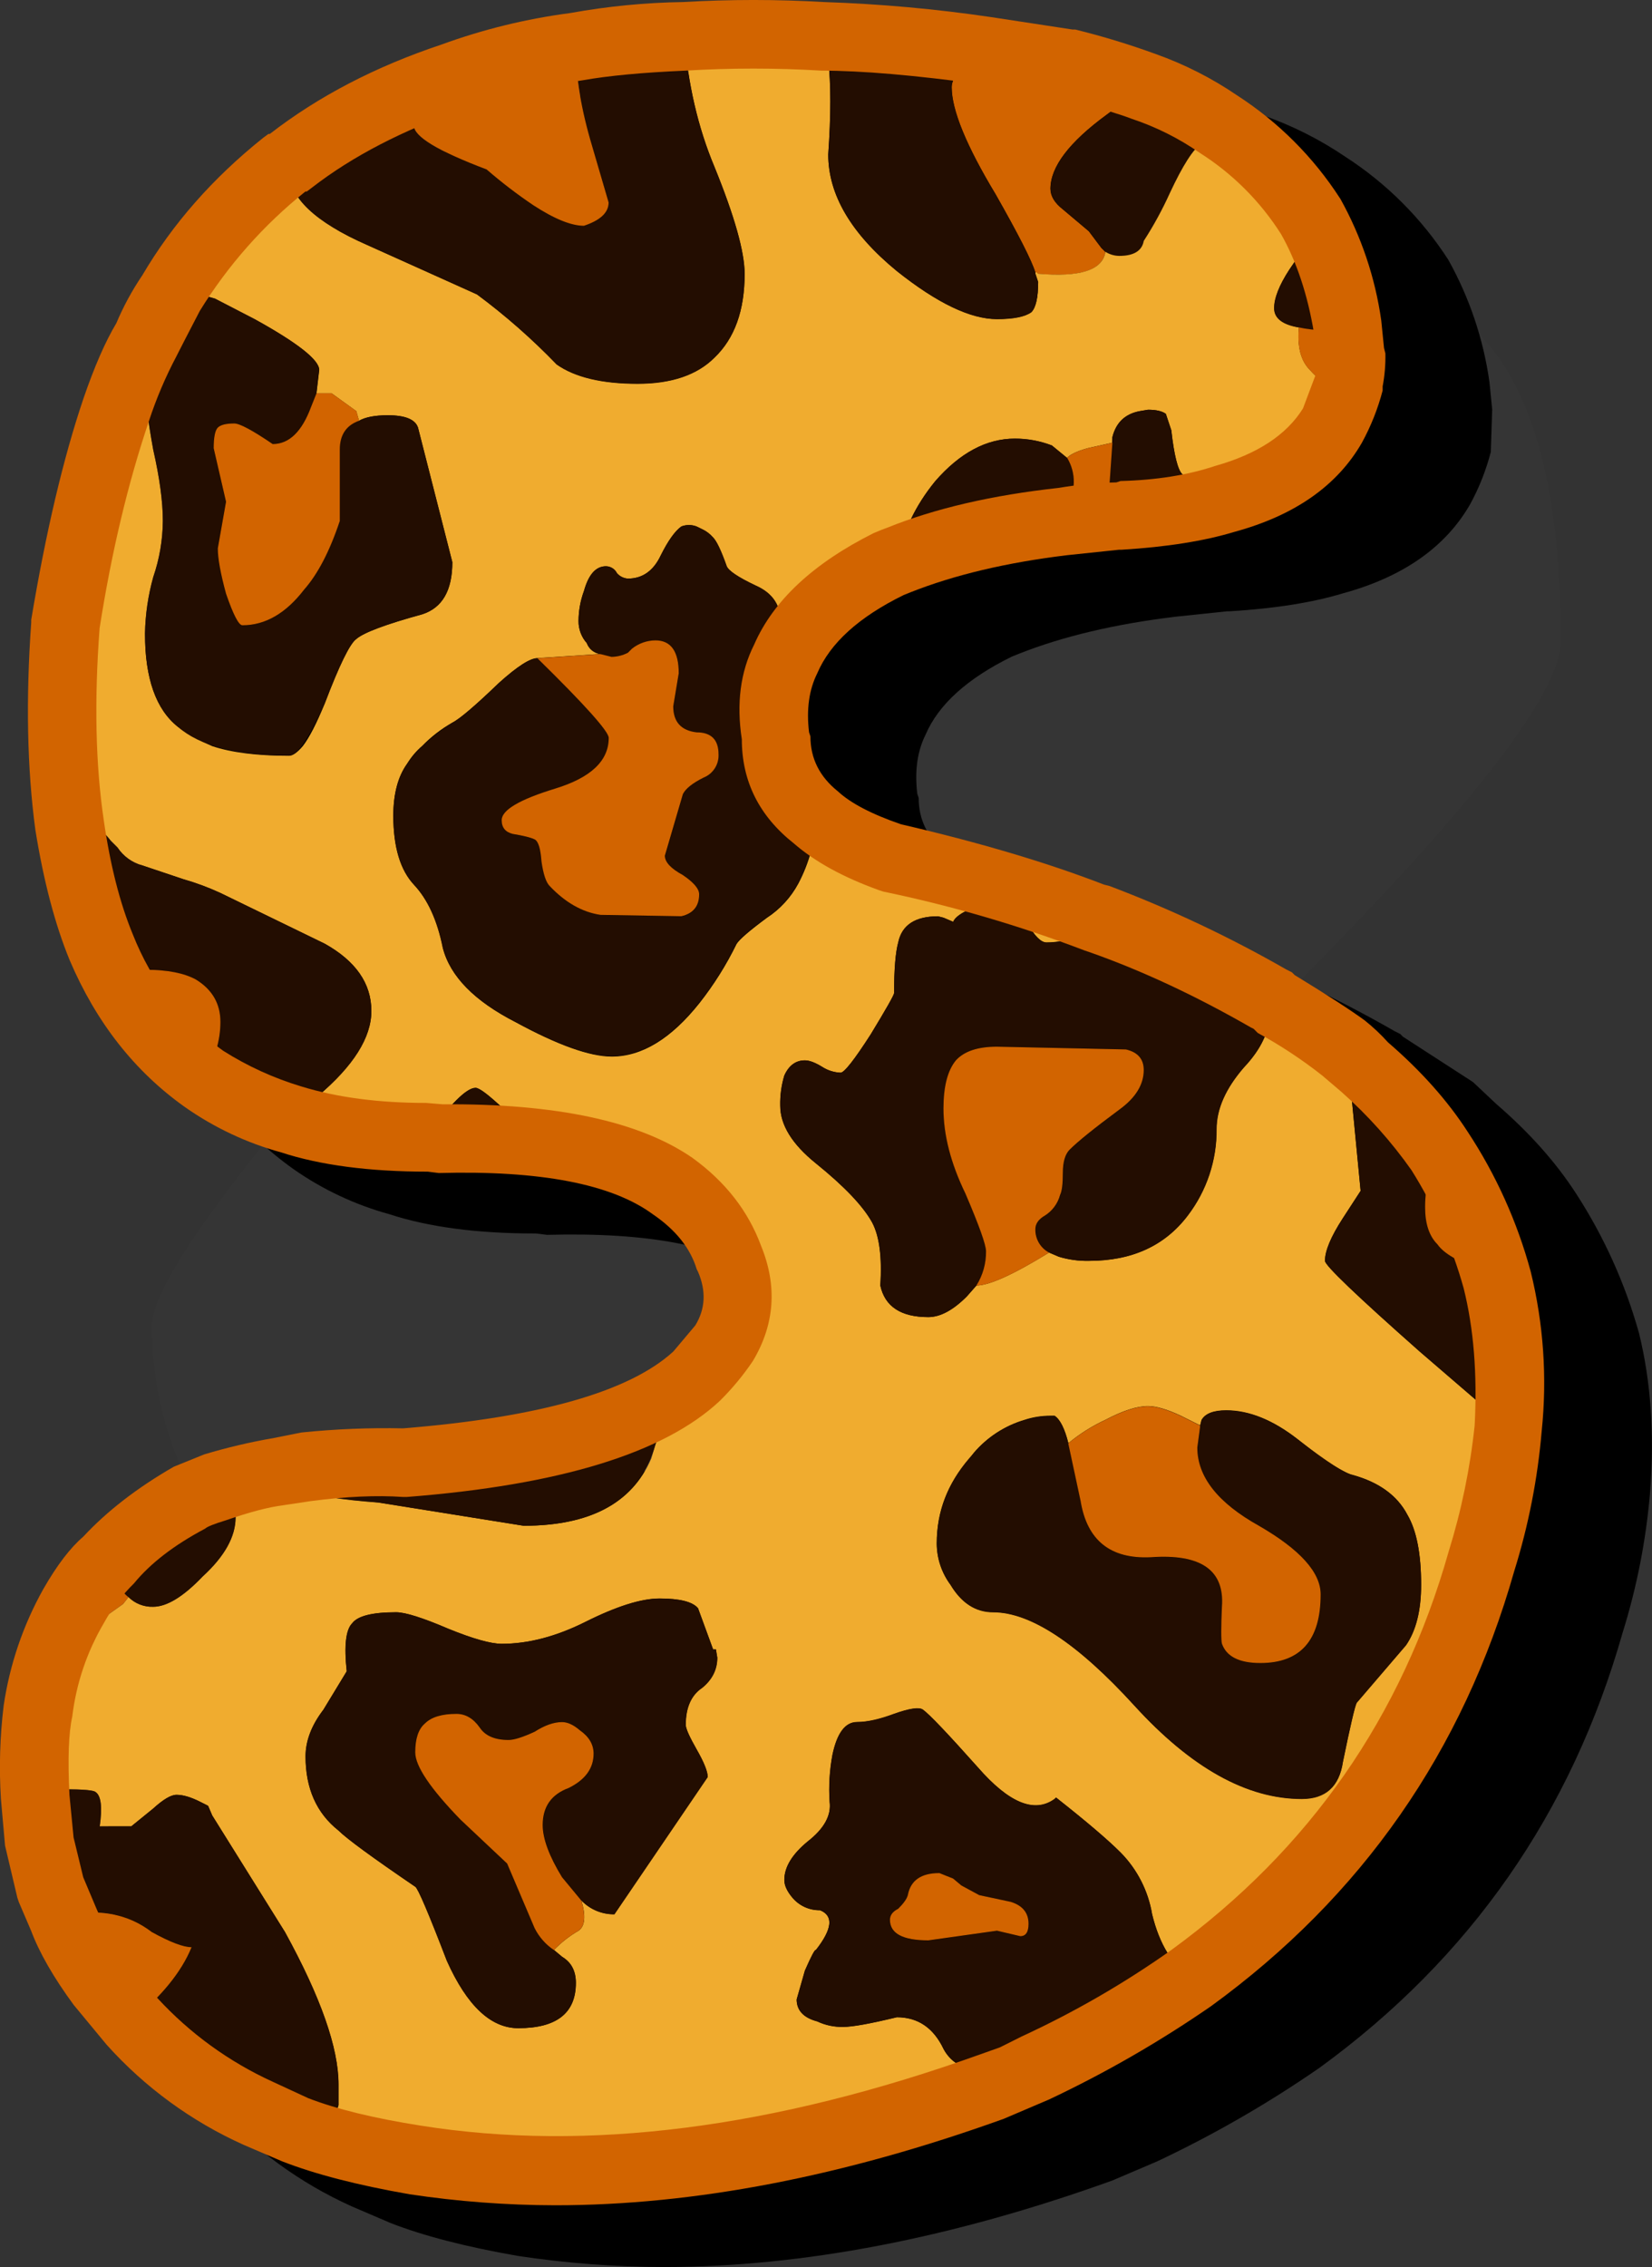 <?xml version="1.0" encoding="iso-8859-1"?>
<!-- Generator: Adobe Illustrator 20.1.0, SVG Export Plug-In . SVG Version: 6.00 Build 0)  -->
<svg version="1.0" id="Layer_1" xmlns="http://www.w3.org/2000/svg" xmlns:xlink="http://www.w3.org/1999/xlink" x="0px" y="0px"
	 viewBox="0 0 684.63 939.05" enable-background="new 0 0 684.63 939.05" xml:space="preserve">
<rect x="0" y="0" width="684.63" height="939.05" fill="#333333" stroke="none"/>
<title>patchworkletters_0057</title>
<path fill="#FFFFFF" fill-opacity="0.01" d="M646.85,265.55c0-181.933-97.313-194.98-291.94-39.14
	C287.217,280.703,220.23,345.567,153.95,421C93.317,490.127,63,532.793,63,549c-0.153,24.773,6.044,49.172,18,70.87
	c19.747,37.373,53.947,56.06,102.6,56.06c46.54,0,136.447-62.407,269.72-187.22C582.34,368.137,646.85,293.75,646.85,265.55z"/>
<path d="M490.52,37.81h-1.14l-33.55-5.12c-22.986-3.398-46.147-5.484-69.37-6.25c-19.507-1.139-39.063-1.139-58.57,0
	c-20.087,0.76-35.627,2.28-46.62,4.56c-18.243,2.386-36.167,6.772-53.45,13.08c-27.293,9.1-50.987,21.433-71.08,37h-0.57l-2.27,1.71
	c-20.847,16.667-37.513,35.62-50,56.86c-4.245,6.263-7.862,12.928-10.8,19.9c-4.547,7.58-9.097,18.003-13.65,31.27
	c-8.34,24.667-15.543,55.183-21.61,91.55v1.14c-2.273,31.84-1.703,60.46,1.71,85.86c3.413,21.227,8.153,39.227,14.22,54
	c10.967,25.753,26.873,46.02,47.72,60.8c12.088,8.497,25.552,14.844,39.8,18.76c16.3,5.333,36.39,8,60.27,8h0.57l4.55,0.57
	c42.08-1.14,71.647,4.547,88.7,17.06c9.48,6.447,15.547,14.027,18.2,22.74l0.57,1.14c3.413,7.96,3.033,15.353-1.14,22.18l-9.1,10.8
	c-17.813,16.3-55.147,26.913-112,31.84c-14.048-0.291-28.101,0.281-42.08,1.71l-11.94,2.27c-9.602,1.705-19.098,3.962-28.44,6.76
	l-12.51,5.12c-13.822,7.607-26.465,17.184-37.53,28.43c-5.333,5.333-10.83,12.727-16.49,22.18
	c-8.396,14.97-13.985,31.35-16.49,48.33c-1.564,12.828-1.946,25.772-1.14,38.67L47,790.08l5.12,21.61l0.57,1.71l5.12,11.94
	c3.413,9.107,9.29,19.327,17.63,30.66c2.667,4.167,7.217,9.663,13.65,16.49c15.84,17.658,35.207,31.799,56.85,41.51l15.92,6.82
	c13.647,5.333,31.273,9.883,52.88,13.65c19.947,3.003,40.088,4.534,60.26,4.58c57.62,0,119.597-11.94,185.93-35.82l18.76-8
	c23.384-11.038,45.826-23.971,67.1-38.67c62.547-45.487,104.433-105.57,125.66-180.25c5.892-18.861,9.705-38.31,11.37-58
	c1.893-23.88,0.377-45.88-4.55-66c-5.723-20.55-14.544-40.108-26.16-58c-8.34-12.887-19.34-25.22-33-37l-9.67-9.1l-29-18.76
	l-1.14-1.14l-2.27-1.14c-23.494-13.483-48.021-25.08-73.35-34.68l-1.71-0.57c-24.26-9.1-52.5-17.433-84.72-25
	c-12.133-4.167-20.853-8.717-26.16-13.65c-7.58-6.067-11.37-13.647-11.37-22.74l-0.57-1.71c-1.14-9.48-0.003-17.63,3.41-24.45
	c5.333-12.507,17.273-23.31,35.82-32.41l2.84-1.14c18.193-7.2,39.8-12.317,64.82-15.35l21.61-2.27h1.14
	c18.573-1.14,34.117-3.603,46.63-7.39c25.02-6.82,42.647-19.153,52.88-37c3.716-6.828,6.581-14.085,8.53-21.61l0.57-17.63
	l-1.14-11.37c-2.513-17.779-8.297-34.938-17.06-50.61c-11.023-17.087-25.563-31.627-42.65-42.65
	c-10.392-7.051-21.643-12.744-33.48-16.94C522.55,47.273,511.367,43.877,490.52,37.81z"/>
<path fill="#D26400" d="M458.68,47.48L474,36.11c-7.2-3.033-17.813-6.257-31.84-9.67l-33-5.12c-9.853,5.333-14.78,10.26-14.78,14.78
	c0,9.48,6.067,24.263,18.2,44.35c9.48,16.667,14.977,27.47,16.49,32.41h0.57l0.57,0.57c17.44,1.513,26.727-1.52,27.86-9.1
	l-1.71-1.71l-5.12-6.82l-10.8-9.1c-3.413-2.667-5.12-5.51-5.12-8.53C435.347,69.083,443.133,58.853,458.68,47.48z"/>
<path fill="#230D01" d="M497.91,59.42c4.167-3.793,6.63-6.46,7.39-8c-9.76-6.379-20.273-11.522-31.3-15.31l-15.32,11.37
	c-15.54,11.373-23.31,21.607-23.31,30.7c0,3.033,1.707,5.877,5.12,8.53l10.8,9.1l5.12,6.82l1.71,1.71
	c1.704,1.081,3.672,1.673,5.69,1.71c6.067,0,9.477-2.083,10.23-6.25c4.09-6.355,7.701-13.007,10.8-19.9
	C490.14,68.52,494.497,61.693,497.91,59.42z"/>
<path fill="#F0AC2F" d="M505.3,51.46c-0.76,1.513-3.223,4.18-7.39,8c-3.413,2.273-7.773,9.097-13.08,20.47
	c-3.111,6.88-6.731,13.519-10.83,19.86c-0.74,4.14-4.143,6.21-10.21,6.21c-2.018-0.037-3.986-0.629-5.69-1.71
	c-1.14,7.58-10.427,10.613-27.86,9.1l-0.57-0.57h-0.57v0.57l1.14,3.41c0,6.447-0.947,10.617-2.84,12.51
	c-2.667,1.893-7.407,2.84-14.22,2.84c-10.993,0-24.83-6.633-41.51-19.9c-18.947-15.5-28.42-31.583-28.42-48.25
	c1.14-16.3,1.14-29.377,0-39.23l-2.25-9.7c-19.126-1.138-38.304-1.138-57.43,0c1.513,19.713,5.683,37.713,12.51,54
	c8.34,20.467,12.51,35.25,12.51,44.35c0,15.16-4.17,26.72-12.51,34.68c-7.2,7.2-17.813,10.8-31.84,10.8
	c-14.787,0-25.97-2.667-33.55-8c-10.18-10.561-21.218-20.261-33-29l-45.49-20.4c-21.607-9.48-32.41-19.713-32.41-30.7l0.57-4
	l-2.27,1.71C99.15,83.232,83.14,101.376,70.89,122c4.547-1.14,10.613-0.57,18.2,1.71l16.49,8.53c17.813,9.853,26.72,16.853,26.72,21
	l-1.14,9.67h6.25l10.24,7.39l1.14,4c2.667-1.513,6.647-2.27,11.94-2.27c7.2,0,11.37,1.707,12.51,5.12l14.22,55.72
	c0,11.753-4.17,18.957-12.51,21.61c-15.16,4.167-24.257,7.577-27.29,10.23c-2.667,1.893-7.027,10.8-13.08,26.72
	c-3.413,8.34-6.447,14.217-9.1,17.63c-2.273,2.667-4.17,4-5.69,4c-13.267,0-23.88-1.333-31.84-4c-5.007-2.161-9.774-4.842-14.22-8
	c-9.1-7.2-13.65-20.09-13.65-38.67c0.15-7.883,1.296-15.715,3.41-23.31c2.583-7.503,3.934-15.375,4-23.31
	c0-7.96-1.333-17.817-4-29.57c-2.273-12.507-3.41-21.983-3.41-28.43l0.57-17.06c-4.967,9.303-9.151,19.003-12.51,29
	c-8.72,25.02-15.72,54.587-21,88.7C25.573,275.226,25.192,292.131,26,309c0.76,14.787,1.707,25.59,2.84,32.41
	c6.827-1.513,12.513,0.76,17.06,6.82l2.84,2.84c2.406,3.617,6.04,6.242,10.23,7.39L76,364.19c5.255,1.499,10.387,3.401,15.35,5.69
	l43.21,21c12.887,7.2,19.33,16.487,19.33,27.86c0,10.993-7.393,22.743-22.18,35.25l-10.8,9.67c15.92,4.927,34.493,7.39,55.72,7.39
	c9.853-13.647,16.677-20.47,20.47-20.47c1.513,0,5.303,2.843,11.37,8.53c6.447,5.687,11.563,8.91,15.35,9.67l24.45,1.71h3.41
	c1.893,0.76,3.227,0.57,4-0.57c7.58,0,13.267,2.463,17.06,7.39c3.135,4.007,5.28,8.698,6.26,13.69
	c11.373,7.96,19.143,18.007,23.31,30.14c5.333,12.133,4.577,23.883-2.27,35.25c-1.151,7.987-5.197,15.273-11.37,20.47
	c-9.113,7.193-14.803,14.393-17.07,21.6l-1.71,5.69C261.963,622.717,244.333,632,217,632l-60.27-9.67
	c-15.54-1.14-26.153-2.847-31.84-5.12c-3.828-1.597-7.026-4.408-9.1-8c-9.064,1.604-17.996,3.884-26.72,6.82
	c5.687,3.033,8.53,7.203,8.53,12.51c0.007,7.993-4.527,16.147-13.6,24.46c-8,8.367-14.837,12.55-20.51,12.55
	c-3.816,0.134-7.517-1.314-10.23-4L51,664.42l-8,5.69l-2.84,2.84l0.57,0.57c0,4.547-4.927,12.697-14.78,24.45l-10.23,10.8
	c-1.507,9.093-1.883,20.837-1.13,35.23c3.758-1.713,7.813-2.678,11.94-2.84c7.96,0,12.32,0.38,13.08,1.14
	c2.273,1.513,2.843,6.253,1.71,14.22H54.4l9.1-7.39c4.167-3.793,7.39-5.69,9.67-5.69c2.667,0,5.89,0.947,9.67,2.84l3.4,1.72l1.71,4
	l30.14,48.33c14.787,26.913,22.18,47.953,22.18,63.12V872c-1.513,5.687-5.303,8.53-11.37,8.53l-5.69-0.57l-3.41-4.55h-13.09
	l15.35,6.82c16.253,5.679,32.988,9.866,50,12.51c70.887,11.373,150.68,1.327,239.38-30.14l13.08-5.69H420
	c-15.16,1.14-24.827-2.27-29-10.23c-4.173-8.72-10.617-13.08-19.33-13.08c-10.993,2.667-18.387,4-22.18,4
	c-3.728,0.096-7.426-0.681-10.8-2.27c-5.687-1.513-8.53-4.547-8.53-9.1l3.41-11.94c2.667-6.067,4.183-8.91,4.55-8.53
	c6.827-8.72,7.397-14.217,1.71-16.49c-4.365,0.082-8.538-1.797-11.37-5.12c-2.273-2.667-3.41-5.13-3.41-7.39
	c0-5.333,3.223-10.64,9.67-15.92c6.827-5.333,9.86-10.83,9.1-16.49c-0.412-6.474-0.016-12.974,1.18-19.35
	c1.893-9.1,5.307-13.65,10.24-13.65c4.167,0,9.283-1.137,15.35-3.41c6.447-2.273,10.427-2.843,11.94-1.71
	c2.667,1.893,10.247,9.853,22.74,23.88c12.887,14.787,23.5,19.147,31.84,13.08l0.57-0.57c12.507,9.853,21.413,17.433,26.72,22.74
	c6.902,6.972,11.471,15.913,13.08,25.59c3.033,12.507,8.53,21.413,16.49,26.72c59.893-44,100.073-101.62,120.54-172.86
	c4.547-17.44,7.58-31.657,9.1-42.65c1.14-7.58,1.71-11.75,1.71-12.51l-37-31.84c-26.153-23.12-39.23-35.63-39.23-37.53
	c0-4.167,2.463-10.043,7.39-17.63l7.39-11.37l-4-41.51c-0.38-2.667,1.517-6.077,5.69-10.23l-8.56-7.41
	c-9.033-6.901-18.532-13.17-28.43-18.76l-2.27-1.71v5.12c0,7.96-3.6,15.73-10.8,23.31c-7.58,8.72-11.37,17.25-11.37,25.59
	c0.111,12.935-4.091,25.538-11.94,35.82c-9.46,12.507-23.097,18.76-40.91,18.76c-4.234,0.098-8.457-0.48-12.51-1.71l-4-1.71
	c-14.787,9.1-24.833,13.65-30.14,13.65l-4,4.55c-5.687,5.687-10.993,8.53-15.92,8.53c-11.373,0-18.007-4.36-19.9-13.08
	c0.76-11.753-0.377-20.473-3.41-26.16c-3.793-6.82-11.563-14.97-23.31-24.45c-9.827-7.92-14.74-15.88-14.74-23.88
	c-0.098-4.234,0.479-8.457,1.71-12.51c1.893-4.167,4.737-6.25,8.53-6.25c1.893,0,4.357,0.947,7.39,2.84
	c2.224,1.387,4.771,2.169,7.39,2.27c1.513,0,5.683-5.307,12.51-15.92c6.447-10.613,9.67-16.3,9.67-17.06
	c0-9.853,0.57-16.853,1.71-21c1.513-7.2,7.01-10.8,16.49-10.8l2.27,0.57l4,1.71c0.76-1.893,3.427-3.79,8-5.69l10.23-1.71
	c4.167,0,8.337,2.667,12.51,8c3.033,5.333,5.7,8,8,8c8.72,0,15.543-3.033,20.47-9.1l0.57-1.14c-27.791-10.375-56.295-18.73-85.29-25
	c-13.267-4.547-23.69-10.043-31.27-16.49c-0.395,9.534-2.92,18.859-7.39,27.29c-3.098,5.762-7.596,10.652-13.08,14.22
	c-7.2,5.333-11.37,8.933-12.51,10.8c-4.234,8.672-9.38,16.868-15.35,24.45c-11.753,14.787-23.883,22.18-36.39,22.18
	c-9.1,0-22.367-4.74-39.8-14.22c-17.06-8.72-27.107-18.953-30.14-30.7c-2.273-11.373-6.253-20.093-11.94-26.16
	c-5.687-6.067-8.567-15.593-8.64-28.58c0-9.1,1.897-16.303,5.69-21.61c1.679-2.779,3.788-5.273,6.25-7.39
	c3.689-3.802,7.901-7.058,12.51-9.67c3.033-1.513,9.477-7.01,19.33-16.49c7.58-6.82,12.887-10.23,15.92-10.23l26.16-1.71
	c-2.599-0.332-4.794-2.088-5.69-4.55c-2.22-2.509-3.435-5.75-3.41-9.1c0.013-4.252,0.771-8.469,2.24-12.46
	c1.893-6.82,4.927-10.23,9.1-10.23c1.93,0.018,3.687,1.114,4.55,2.84c1.149,1.339,2.79,2.157,4.55,2.27
	c6.067,0,10.617-3.223,13.65-9.67c3.033-6.067,5.877-10.047,8.53-11.94c2.014-0.758,4.236-0.758,6.25,0l2.27,1.14
	c1.737,0.809,3.286,1.97,4.55,3.41c1.513,1.513,3.41,5.493,5.69,11.94c0.76,1.893,4.74,4.56,11.94,8
	c6.067,2.667,9.477,6.837,10.23,12.51l2.27,17.63c6.82-15.16,21.037-28.237,42.65-39.23l4-1.71
	c1.893-11.373,7.01-22.177,15.35-32.41c10.233-11.753,21.233-17.63,33-17.63c5.248-0.011,10.453,0.952,15.35,2.84l6.25,5.12
	c1.513-1.513,4.357-2.847,8.53-4l10.29-2.29v-2.28c1.513-6.067,5.303-9.667,11.37-10.8l3.41-0.57c3.413,0,5.877,0.57,7.39,1.71
	l2.27,6.82c1.14,10.233,2.657,16.3,4.55,18.2l17.63,10.23c21.227-6.067,36.2-16.3,44.92-30.7l-0.57-10.23
	c0.049-1.627,0.898-3.124,2.27-4c-4.341-2.024-8.213-4.928-11.37-8.53c-3.793-3.793-5.31-9.67-4.55-17.63
	c-6.827-1.14-10.237-3.807-10.23-8c0.007-4.193,2.09-9.5,6.25-15.92c4.927-6.82,7.77-13.453,8.53-19.9l0.57-1.71
	c-9.573-15.636-22.608-28.866-38.1-38.67 M547.99,604.09c6.447,4.167,10.617,6.44,12.51,6.82c10.993,3.033,18.573,8.53,22.74,16.49
	c3.793,6.447,5.69,16.113,5.69,29c0,10.613-2.083,18.947-6.25,25l-20.47,23.88c-0.76,1.513-2.657,9.663-5.69,24.45
	c-1.513,10.233-7.2,15.35-17.06,15.35c-22.747,0-45.87-12.89-69.37-38.67s-43.023-38.67-58.57-38.67c-7.2,0-13.077-3.79-17.63-11.37
	c-3.668-4.934-5.662-10.912-5.69-17.06c0-13.267,4.55-25.017,13.65-35.25l1.71-2.27c5.534-6.483,12.828-11.224,21-13.65
	c3.484-1.15,7.131-1.727,10.8-1.71h1.71c2.273,1.513,4.17,5.303,5.69,11.37c4.677-3.873,9.837-7.124,15.35-9.67
	c7.2-3.793,13.077-5.69,17.63-5.69c3.413,0,7.963,1.333,13.65,4l8,4l0.57-2.27c1.513-2.667,4.923-4,10.23-4
	c9.473,0,19.33,3.98,29.57,11.94l10.23,8 M289.27,666.11l6.25,17.06h1.14l0.57,3.41c0,4.927-2.083,9.097-6.25,12.51
	c-4.547,3.033-6.82,8.15-6.82,15.35c0,1.513,1.517,4.923,4.55,10.23s4.55,9.097,4.55,11.37l-38.67,56.86
	c-5.141,0.07-10.081-1.989-13.65-5.69c1.893,6.447,1.513,10.617-1.14,12.51c-3.764,2.179-7.207,4.872-10.23,8l3.41,2.84
	c3.793,2.273,5.69,5.873,5.69,10.8c0,12.507-7.96,18.76-23.88,18.76c-11.373,0-21.23-9.287-29.57-27.86
	c-7.58-19.713-11.94-29.947-13.08-30.7c-17.813-12.133-28.427-19.903-31.84-23.31c-9.1-7.2-13.65-17.433-13.65-30.7
	c0-6.447,2.463-12.89,7.39-19.33l9.67-15.92c-1.14-10.613-0.383-17.247,2.27-19.9c2.273-3.033,8.34-4.55,18.2-4.55
	c3.793,0,10.997,2.273,21.61,6.82c10.233,4.167,17.627,6.25,22.18,6.25c10.993,0,22.553-3.033,34.68-9.1
	c12.887-6.447,23.12-9.67,30.7-9.67c8.313-0.007,13.607,1.317,15.88,3.97L289.27,666.11z"/>
<path fill="#230D01" d="M560.46,611c-2.667-0.38-10.247-5.307-22.74-14.78c-10.233-7.96-20.09-11.94-29.57-11.94
	c-5.333,0-8.743,1.333-10.23,4l-0.57,2.27v0.57l-1.14,8.53c0,12.133,8.53,22.937,25.59,32.41c17.06,9.853,25.59,19.33,25.59,28.43
	c0,18.953-8.333,28.43-25,28.43c-8.72,0-14.027-2.667-15.92-8c-0.38-1.513-0.38-6.63,0-15.35c1.14-15.16-8.717-21.983-29.57-20.47
	c-16.667,0.76-26.333-7.01-29-23.31l-5.12-23.88c-1.513-6.067-3.41-9.857-5.69-11.37h-1.71c-3.669-0.017-7.316,0.56-10.8,1.71
	c-8.172,2.426-15.466,7.167-21,13.65c-10.233,10.993-15.35,23.503-15.35,37.53c0.028,6.148,2.022,12.126,5.69,17.06
	c4.547,7.58,10.423,11.37,17.63,11.37c15.54,0,35.063,12.89,58.57,38.67c23.507,25.78,46.63,38.67,69.37,38.67
	c9.853,0,15.54-5.117,17.06-15.35c3.033-14.787,4.93-22.937,5.69-24.45l20.47-23.88c4.167-6.067,6.25-14.4,6.25-25
	c0-12.887-1.897-22.553-5.69-29C579.057,619.52,571.453,614.013,560.46,611z"/>
<path fill="#D26400" d="M496.2,599.6l1.14-8.53v-0.57l-8-4c-5.687-2.667-10.237-4-13.65-4c-4.547,0-10.423,1.897-17.63,5.69
	c-5.513,2.546-10.673,5.797-15.35,9.67l5.12,23.88c2.667,16.3,12.333,24.07,29,23.31c20.847-1.513,30.703,5.31,29.57,20.47
	c-0.38,8.72-0.38,13.837,0,15.35c1.893,5.333,7.2,8,15.92,8c16.667,0,25-9.477,25-28.43c0-9.1-8.53-18.577-25.59-28.43
	C504.71,622.53,496.2,611.727,496.2,599.6z"/>
<path fill="#230D01" d="M295.49,683.18l-6.25-17.06c-2.273-2.667-7.58-4-15.92-4c-7.58,0-17.813,3.223-30.7,9.67
	c-12.133,6.067-23.693,9.1-34.68,9.1c-4.547,0-11.94-2.083-22.18-6.25c-10.613-4.547-17.817-6.82-21.61-6.82
	c-9.853,0-15.92,1.517-18.2,4.55c-2.667,2.667-3.423,9.3-2.27,19.9L134,708.2c-4.927,6.447-7.39,12.89-7.39,19.33
	c0,13.267,4.55,23.5,13.65,30.7c3.413,3.413,14.027,11.183,31.84,23.31c1.14,0.76,5.5,10.993,13.08,30.7
	c8.34,18.573,18.197,27.86,29.57,27.86c15.92,0,23.88-6.253,23.88-18.76c0-4.927-1.897-8.527-5.69-10.8l-3.41-2.84
	c-3.407-2.293-6.163-5.428-8-9.1l-11.37-26.72l-19.33-18.2c-12.507-12.887-18.76-22.173-18.76-27.86s1.333-9.667,4-11.94
	c2.667-2.667,7.027-4,13.08-4c3.793,0,7.017,1.897,9.67,5.69c2.273,3.413,6.253,5.12,11.94,5.12c2.273,0,5.873-1.137,10.8-3.41
	c4.167-2.667,7.957-4,11.37-4c2.273,0,4.737,1.137,7.39,3.41c3.793,2.667,5.69,5.89,5.69,9.67c0,6.067-3.41,10.807-10.23,14.22
	C228.593,743.253,225,748.393,225,756c0,5.687,2.667,12.89,8,21.61l8,9.67c3.569,3.701,8.509,5.76,13.65,5.69l38.67-56.86
	c0-2.273-1.517-6.063-4.55-11.37s-4.55-8.717-4.55-10.23c0-7.2,2.273-12.317,6.82-15.35c4.167-3.413,6.25-7.583,6.25-12.51
	l-0.57-3.41h-1.14L295.49,683.18z"/>
<path fill="#D26400" d="M232.94,713.32c-3.413,0-7.203,1.333-11.37,4c-4.927,2.273-8.527,3.41-10.8,3.41
	c-5.687,0-9.667-1.707-11.94-5.12c-2.667-3.793-5.89-5.69-9.67-5.69c-6.067,0-10.427,1.333-13.08,4c-2.667,2.273-4,6.253-4,11.94
	c0,5.687,6.253,14.973,18.76,27.86l19.33,18.2l11.37,26.72c1.837,3.672,4.593,6.807,8,9.1c3.023-3.128,6.466-5.821,10.23-8
	c2.667-1.893,3.047-6.063,1.14-12.51l-8-9.67c-5.333-8.72-8-15.923-8-21.61c0-7.58,3.6-12.697,10.8-15.35
	c6.86-3.407,10.29-8.143,10.29-14.21c0-3.793-1.897-7.017-5.69-9.67C237.67,714.453,235.213,713.32,232.94,713.32z"/>
<path fill="#230D01" d="M558.75,135.61c-3.033-17.44-8.15-32.603-15.35-45.49l-0.57,1.71c-0.76,6.447-3.603,13.08-8.53,19.9
	c-4.2,6.447-6.3,11.753-6.3,15.92s3.41,6.833,10.23,8c3.179,0.69,6.417,1.072,9.67,1.14L558.75,135.61z"/>
<path fill="#230D01" d="M394.42,36.11c0-4.547,4.927-9.473,14.78-14.78c-25.4-3.793-48.143-5.877-68.23-6.25l2.27,9.67
	c1.14,9.853,1.14,22.93,0,39.23c0,16.667,9.477,32.777,28.43,48.33c16.667,13.267,30.503,19.9,41.51,19.9
	c6.827,0,11.567-0.947,14.22-2.84c1.893-1.893,2.84-6.063,2.84-12.51l-1.14-3.41v-0.57c-1.513-4.927-7.01-15.73-16.49-32.41
	C400.483,60.37,394.42,45.583,394.42,36.11z"/>
<path fill="#230D01" d="M442.19,189.63l-6.25-5.12c-4.897-1.888-10.102-2.851-15.35-2.84c-11.753,0-22.753,5.877-33,17.63
	c-8.34,10.233-13.457,21.037-15.35,32.41c19.333-7.96,42.077-13.267,68.23-15.92c2.887-4.815,4.449-10.307,4.53-15.92
	C445.061,196.258,444.085,192.705,442.19,189.63z"/>
<path fill="#230D01" d="M559.32,158.36l-4.55,2.84l-0.57,0.57c-1.372,0.876-2.221,2.373-2.27,4L552.5,176
	C555.418,170.39,557.705,164.474,559.32,158.36z"/>
<path fill="#D26400" d="M542.83,153.24c3.157,3.602,7.029,6.506,11.37,8.53l0.57-0.57l4.55-2.84l0.57-11.94l-1.14-10.8l-10.8,1.14
	c-3.253-0.068-6.491-0.45-9.67-1.14C537.52,143.573,539.037,149.447,542.83,153.24z"/>
<path fill="#230D01" d="M507.58,206.69l-17.63-10.23c-1.893-1.893-3.41-7.96-4.55-18.2l-2.27-6.82c-1.513-1.14-3.977-1.71-7.39-1.71
	l-3.41,0.57c-6.073,1.133-9.85,4.733-11.33,10.8l-1.19,19.9c0.097,4.469,1.486,8.814,4,12.51h0.57
	C481.427,212.377,495.827,210.103,507.58,206.69z"/>
<path fill="#D26400" d="M440.48,215.79l23.31-2.27c-2.514-3.696-3.903-8.041-4-12.51l1.21-17.63l-10.23,2.27
	c-4.173,1.14-7.017,2.473-8.53,4c1.874,3.074,2.832,6.62,2.76,10.22C444.922,205.482,443.363,210.974,440.48,215.79z"/>
<path fill="#230D01" d="M559.89,451.76l4,41.51l-7.39,11.37c-4.927,7.58-7.39,13.457-7.39,17.63c0,1.893,13.077,14.403,39.23,37.53
	l37,31.84c1.593-20.582,0.059-41.287-4.55-61.41l-7.39-4.55c-9.1-3.033-14.977-6.443-17.63-10.23c-3.413-3.413-5.12-8.53-5.12-15.35
	c0-9.1,2.083-16.87,6.25-23.31c-9.032-12.914-19.525-24.742-31.27-35.25C561.423,445.7,559.51,449.107,559.89,451.76z"/>
<path fill="#D26400" d="M596.85,476.78c-4.167,6.447-6.25,14.217-6.25,23.31c0,6.82,1.707,11.937,5.12,15.35
	c2.667,3.793,8.543,7.203,17.63,10.23l7.39,4.55C615.782,511.21,607.709,493.152,596.85,476.78z"/>
<path fill="#230D01" d="M526.34,418.78v-5.12c-22.755-13.072-46.525-24.292-71.08-33.55l-1.14,1.14
	c-4.927,6.067-11.75,9.1-20.47,9.1c-2.273,0-4.94-2.667-8-8c-4.167-5.333-8.337-8-12.51-8L403,376.13
	c-4.547,1.893-7.213,3.79-8,5.69l-4-1.71l-2.27-0.57c-9.48,0-14.977,3.6-16.49,10.8c-1.14,4.167-1.71,11.167-1.71,21
	c0,0.76-3.223,6.447-9.67,17.06c-6.827,10.613-10.997,15.92-12.51,15.92c-2.619-0.101-5.166-0.883-7.39-2.27
	c-3.033-1.893-5.497-2.84-7.39-2.84c-3.793,0-6.637,2.083-8.53,6.25c-1.227,4.063-1.797,8.297-1.69,12.54
	c0,7.96,4.927,15.92,14.78,23.88c11.753,9.48,19.523,17.63,23.31,24.45c3.033,5.687,4.17,14.407,3.41,26.16
	c1.893,8.72,8.527,13.08,19.9,13.08c4.927,0,10.233-2.843,15.92-8.53l4-4.55c2.685-4.251,4.075-9.192,4-14.22
	c0-2.667-2.843-10.627-8.53-23.88c-6.067-12.507-9.1-24.257-9.1-35.25c0-9.1,1.707-15.733,5.12-19.9
	c3.413-3.793,9.1-5.69,17.06-5.69l53.45,1.14c4.927,1.14,7.39,3.983,7.39,8.53c0,6.067-3.41,11.563-10.23,16.49
	c-10.233,7.58-17.057,13.077-20.47,16.49c-1.893,1.893-2.84,5.117-2.84,9.67s-0.38,7.587-1.14,9.1
	c-0.941,3.526-3.171,6.57-6.25,8.53c-2.667,1.513-4,3.41-4,5.69c-0.081,4.039,2.12,7.779,5.69,9.67l4,1.71
	c4.053,1.23,8.276,1.808,12.51,1.71c17.813,0,31.46-6.253,40.94-18.76c7.849-10.282,12.051-22.885,11.94-35.82
	c0-8.34,3.79-16.87,11.37-25.59C522.753,434.517,526.34,426.74,526.34,418.78z"/>
<path fill="#230D01" d="M288.66,218.06c-2.014-0.758-4.236-0.758-6.25,0c-2.667,1.893-5.51,5.873-8.53,11.94
	c-3.033,6.447-7.583,9.67-13.65,9.67c-1.76-0.113-3.401-0.931-4.55-2.27c-0.863-1.726-2.62-2.822-4.55-2.84
	c-4.167,0-7.2,3.41-9.1,10.23c-1.485,4.004-2.253,8.239-2.27,12.51c-0.025,3.35,1.19,6.591,3.41,9.1
	c0.896,2.462,3.091,4.218,5.69,4.55l4.55,1.14c2.376-0.027,4.712-0.613,6.82-1.71l1.71-1.71c2.756-2.177,6.158-3.377,9.67-3.41
	c6.447,0,9.67,4.55,9.67,13.65L279,292.55c0,6.447,3.223,10.047,9.67,10.8c6.067,0,9.1,3.033,9.1,9.1
	c0.207,4.23-2.308,8.122-6.25,9.67c-4.547,2.273-7.39,4.547-8.53,6.82l-7.39,25.59c0,2.667,2.463,5.333,7.39,8
	c4.547,3.033,6.82,5.7,6.82,8c0,4.927-2.463,7.96-7.39,9.1L248.86,379c-7.58-1.14-14.58-5.12-21-11.94
	c-1.513-1.513-2.65-4.923-3.41-10.23c-0.38-5.333-1.327-8.367-2.84-9.1c-1.513-0.733-4.547-1.49-9.1-2.27
	c-3.033-0.76-4.55-2.657-4.55-5.69c0-4.167,7.393-8.527,22.18-13.08c14.787-4.553,22.18-11.553,22.18-21
	c0-2.667-9.857-13.667-29.57-33c-3.033,0-8.34,3.41-15.92,10.23c-9.887,9.453-16.347,14.937-19.38,16.45
	c-8.34,5.333-14.593,11.02-18.76,17.06c-3.793,5.307-5.69,12.497-5.69,21.57c0,12.887,2.843,22.363,8.53,28.43
	c5.687,6.067,9.667,14.787,11.94,26.16c3.033,11.753,13.08,21.987,30.14,30.7c17.44,9.48,30.707,14.22,39.8,14.22
	c12.507,0,24.637-7.393,36.39-22.18c5.97-7.582,11.116-15.778,15.35-24.45c1.14-1.893,5.31-5.493,12.51-10.8
	c5.484-3.568,9.982-8.458,13.08-14.22c4.47-8.431,6.995-17.756,7.39-27.29c-10.993-9.047-16.49-20.217-16.49-33.51
	c-1.893-12.133-0.56-22.937,4-32.41L323.35,255c-0.76-5.687-4.17-9.857-10.23-12.51c-7.2-3.413-11.18-6.08-11.94-8
	c-2.273-6.447-4.17-10.427-5.69-11.94c-1.264-1.44-2.813-2.602-4.55-3.41L288.66,218.06z"/>
<path fill="#D26400" d="M396.13,439.25c-3.42,4.167-5.13,10.8-5.13,19.9c0,10.993,3.033,22.743,9.1,35.25
	c5.687,13.267,8.53,21.227,8.53,23.88c0.075,5.028-1.315,9.969-4,14.22c5.333,0,15.38-4.55,30.14-13.65
	c-3.57-1.891-5.771-5.631-5.69-9.67c0-2.273,1.333-4.17,4-5.69c3.079-1.96,5.309-5.004,6.25-8.53c0.76-1.513,1.14-4.547,1.14-9.1
	c0-4.553,0.947-7.777,2.84-9.67c3.413-3.413,10.237-8.91,20.47-16.49c6.813-4.913,10.22-10.403,10.22-16.47
	c0-4.547-2.463-7.39-7.39-8.53l-53.45-1.14C405.22,433.56,399.543,435.457,396.13,439.25z"/>
<path fill="#230D01" d="M325.05,778.71c0,2.273,1.137,4.737,3.41,7.39c2.832,3.323,7.005,5.202,11.37,5.12
	c5.687,2.273,5.117,7.77-1.71,16.49c-0.38-0.38-1.897,2.463-4.55,8.53l-3.41,11.94c0,4.547,2.843,7.58,8.53,9.1
	c3.374,1.589,7.072,2.366,10.8,2.27c3.793,0,11.187-1.333,22.18-4c8.72,0,15.163,4.36,19.33,13.08c4.167,7.96,13.833,11.37,29,10.23
	h4.55l4.55-2.27c22.65-10.409,44.34-22.79,64.82-37c-7.96-5.333-13.457-14.24-16.49-26.72c-1.609-9.677-6.178-18.618-13.08-25.59
	c-5.333-5.333-14.24-12.913-26.72-22.74l-0.57,0.57c-8.34,6.067-18.953,1.707-31.84-13.08c-12.507-14-20.087-21.96-22.74-23.88
	c-1.513-1.14-5.493-0.57-11.94,1.71c-6.067,2.273-11.183,3.41-15.35,3.41c-4.927,0-8.34,4.55-10.24,13.65
	c-1.181,6.371-1.564,12.864-1.14,19.33c0.76,5.687-2.273,11.183-9.1,16.49c-6.447,5.333-9.67,10.64-9.67,15.92 M394.98,778.09
	l3.42,2.91l7.39,4l13.08,2.84c4.927,1.513,7.39,4.547,7.39,9.1c0,3.413-1.137,5.12-3.41,5.12l-9.67-2.27l-28.43,4
	c-10.613,0-15.92-2.843-15.92-8.53c0-1.893,1.137-3.41,3.41-4.55c2.273-2.273,3.607-4.17,4-5.69c1.14-6.067,5.5-9.1,13.08-9.1
	L394.98,778.09z"/>
<path fill="#D26400" d="M395,778.14l-5.69-2.27c-7.58,0-11.94,3.033-13.08,9.1c-0.38,1.513-1.713,3.41-4,5.69
	c-2.273,1.14-3.41,2.657-3.41,4.55c0,5.687,5.307,8.53,15.92,8.53l28.43-4l9.67,2.27c2.273,0,3.41-1.707,3.41-5.12
	c0-4.547-2.463-7.58-7.39-9.1L405.8,785l-7.39-4L395,778.14z"/>
<path fill="#230D01" d="M105.57,132.2l-16.49-8.53c-7.58-2.273-13.647-2.843-18.2-1.71l-10.23,18.77l-0.57,17.06
	c0,6.447,1.137,15.923,3.41,28.43c2.667,11.753,4,21.61,4,29.57c-0.066,7.935-1.417,15.807-4,23.31
	c-2.114,7.595-3.26,15.427-3.41,23.31c0,18.573,4.55,31.463,13.65,38.67c9.1,7.947,24.453,11.92,46.06,11.92
	c3.413,0,8.34-7.203,14.78-21.61c6.067-15.92,10.427-24.827,13.08-26.72c3.033-2.667,12.13-6.077,27.29-10.23
	c8.34-2.667,12.51-9.87,12.51-21.61l-14.22-55.72c-1.133-3.407-5.3-5.11-12.5-5.11c-5.333,0-9.313,0.757-11.94,2.27
	c-5.333,1.893-8,5.873-8,11.94v29.57c-4.173,12.507-9.1,21.983-14.78,28.43c-7.56,9.86-16.08,14.79-25.56,14.79
	c-1.513,0-3.787-4.36-6.82-13.08c-2.273-8.34-3.41-14.593-3.41-18.76l3.41-19.33l-5.12-22.18c0-4.547,0.57-7.39,1.71-8.53
	s3.4-1.707,6.78-1.7c2.273,0,7.58,2.843,15.92,8.53c6.827,0,12.133-5.117,15.92-15.35l2.27-5.69l1.14-9.67
	C132.283,149.08,123.39,142.067,105.57,132.2z"/>
<path fill="#D26400" d="M137.41,162.91h-6.25l-2.27,5.69c-3.793,10.227-9.09,15.34-15.89,15.34c-8.34-5.687-13.647-8.53-15.92-8.53
	c-3.413,0-5.687,0.57-6.82,1.71c-1.133,1.14-1.703,3.983-1.71,8.53l5.12,22.18l-3.41,19.33c0,4.167,1.137,10.42,3.41,18.76
	c3.007,8.72,5.267,13.08,6.78,13.08c9.48,0,18.01-4.927,25.59-14.78c5.687-6.447,10.613-15.923,14.78-28.43v-29.57
	c0-6.067,2.667-10.047,8-11.94l-1.14-4L137.41,162.91z"/>
<path fill="#230D01" d="M296.05,69.09c-6.827-16.3-10.997-34.3-12.51-54c-18.193,0.76-33.167,2.277-44.92,4.55
	c0,12.133,2.273,25.78,6.82,40.94l6.82,23.31c0,4.167-3.41,7.39-10.23,9.67c-5.333,0-12.333-2.843-21-8.53
	c-6.735-4.533-13.19-9.469-19.33-14.78c-20.113-7.6-30.17-13.683-30.17-18.25c0-1.893,3.033-5.683,9.1-11.37l6.82-8.53
	c-25.78,8.72-48.147,20.28-67.1,34.68l-0.57,4c0,10.993,10.803,21.227,32.41,30.7l45.5,20.52c11.782,8.739,22.82,18.439,33,29
	c7.58,5.333,18.763,8,33.55,8c14,0,24.613-3.6,31.84-10.8c8.34-7.96,12.51-19.52,12.51-34.68
	C308.57,104.367,304.39,89.557,296.05,69.09z"/>
<path fill="#D26400" d="M171.53,52c0,4.547,10.047,10.613,30.14,18.2c6.139,5.318,12.595,10.26,19.33,14.8
	c8.72,5.687,15.72,8.53,21,8.53c6.827-2.273,10.237-5.497,10.23-9.67l-6.82-23.31c-4.547-15.16-6.82-28.807-6.82-40.94
	c-17.393,2.649-34.517,6.835-51.17,12.51l-6.82,8.53C174.553,46.337,171.53,50.12,171.53,52z"/>
<path fill="#D26400" d="M248.86,270.94l-26.16,1.71c19.713,19.333,29.57,30.333,29.57,33c0,9.48-7.393,16.48-22.18,21
	c-14.787,4.52-22.18,8.88-22.18,13.08c0,3.033,1.517,4.93,4.55,5.69c4.547,0.76,7.58,1.517,9.1,2.27
	c1.52,0.753,2.467,3.787,2.84,9.1c0.76,5.333,1.897,8.743,3.41,10.23c6.447,6.82,13.447,10.8,21,11.94l33.55,0.57
	c4.927-1.14,7.39-4.173,7.39-9.1c0-2.273-2.273-4.94-6.82-8c-4.927-2.667-7.39-5.333-7.39-8l7.46-25.49
	c1.14-2.273,3.983-4.547,8.53-6.82c3.942-1.548,6.457-5.44,6.25-9.67c0-6.067-3.033-9.1-9.1-9.1c-6.447-0.76-9.67-4.36-9.67-10.8
	l2.27-13.65c0-9.1-3.223-13.65-9.67-13.65c-3.512,0.033-6.914,1.233-9.67,3.41l-1.71,1.71c-2.108,1.097-4.444,1.683-6.82,1.71
	L248.86,270.94z"/>
<path fill="#230D01" d="M176.65,471.09h1.14l4,0.57C226.503,470.553,258.907,477,279,491c-0.983-4.978-3.124-9.654-6.25-13.65
	c-3.793-4.9-9.483-7.35-17.07-7.35c-0.76,1.14-2.093,1.33-4,0.57h-3.41l-24.45-1.71c-3.793-0.76-8.91-3.983-15.35-9.67
	c-6.067-5.687-9.857-8.53-11.37-8.53C193.32,450.633,186.503,457.443,176.65,471.09z"/>
<path fill="#230D01" d="M45.87,348.27c-4.547-6.067-10.233-8.34-17.06-6.82c3.033,20.467,7.393,37.337,13.08,50.61l5.69,4
	c3.033,3.033,7.393,4.93,13.08,5.69c8.72,0,15.543,1.333,20.47,4c6.82,4.167,10.23,10.027,10.23,17.58
	c0,7.553-2.273,15.323-6.82,23.31c11.115,7.639,23.408,13.403,36.39,17.06l10.8-9.67c14.787-12.507,22.18-24.257,22.18-35.25
	c0-11.373-6.443-20.66-19.33-27.86l-43.21-21c-4.968-2.303-10.107-4.219-15.37-5.73l-17.06-5.69c-4.19-1.148-7.824-3.773-10.23-7.39
	L45.87,348.27z"/>
<path fill="#D26400" d="M60.65,401.72c-5.687-0.76-10.047-2.657-13.08-5.69l-5.69-4c9.853,23.5,24.07,41.697,42.65,54.59
	c4.547-7.96,6.82-15.73,6.82-23.31c0-7.58-3.41-13.45-10.23-17.61C76.193,403.047,69.37,401.72,60.65,401.72z"/>
<path fill="#D26400" d="M44.73,646.22c-5.535,5.614-10.312,11.927-14.21,18.78l1.71-0.57c2.667,0,5.333,2.843,8,8.53L43,670.1
	l8-5.69l2.27-2.84C49.85,658.917,47.003,653.8,44.73,646.22z"/>
<path fill="#230D01" d="M40.18,672.95c-2.667-5.687-5.333-8.53-8-8.53l-1.71,0.57c-7.554,13.57-12.563,28.408-14.78,43.78L26,698
	c9.853-11.753,14.78-19.903,14.78-24.45L40.18,672.95z"/>
<path fill="#230D01" d="M44.73,646.22c2.273,7.58,5.117,12.697,8.53,15.35c2.713,2.686,6.414,4.134,10.23,4
	C69.163,665.557,76,661.367,84,653c9.1-8.34,13.65-16.49,13.65-24.45c0-5.333-2.843-9.503-8.53-12.51l-10.23,4
	C64.837,627.64,53.45,636.367,44.73,646.22z"/>
<path fill="#230D01" d="M16.3,763.35l4.55,18.76L26,794.06l0.57-0.57c14.407-3.033,26.537-0.76,36.39,6.82
	c7.58,4.167,13.077,6.25,16.49,6.25c-4.167,10.233-12.5,20.467-25,30.7c14.821,15.95,32.583,28.887,52.31,38.1h13.08l3.41,4.55
	l5.69,0.57c6.067,0,9.857-2.843,11.37-8.53v-8.53c0-15.16-7.393-36.2-22.18-63.12L87.94,752l-1.71-4l-3.41-1.71
	c-3.793-1.893-7.017-2.84-9.67-2.84c-2.273,0-5.497,1.897-9.67,5.69l-9.1,7.39H41.32c1.14-7.96,0.57-12.7-1.71-14.22
	c-0.76-0.76-5.12-1.14-13.08-1.14c-4.126,0.159-8.182,1.12-11.94,2.83L16.3,763.35z"/>
<path fill="#D26400" d="M62.93,800.31c-9.853-7.58-21.983-9.853-36.39-6.82l-0.57,0.57c4.058,9.946,9.411,19.314,15.92,27.86
	l12.51,15.35c12.507-10.233,20.84-20.467,25-30.7C76,806.57,70.51,804.483,62.93,800.31z"/>
<path fill="#230D01" d="M271.6,598.46c2.273-7.2,7.96-14.403,17.06-21.61c6.162-5.202,10.197-12.487,11.34-20.47
	c-3.283,4.932-7.085,9.498-11.34,13.62c-20.44,18.973-60.81,30.923-121.11,35.85c-13.479-0.294-26.964,0.277-40.37,1.71l-11.37,1.71
	c2.074,3.592,5.272,6.403,9.1,8c5.687,2.273,16.3,3.98,31.84,5.12L217,632C246.96,632,265.16,620.82,271.6,598.46z"/>
<path fill="#D26400" d="M555.34,82.16c-11.023-17.087-25.563-31.627-42.65-42.65c-10.408-7.098-21.683-12.832-33.55-17.06
	c-10.985-4.016-22.182-7.428-33.54-10.22h-1.14l-33.55-5.12c-22.986-3.401-46.147-5.491-69.37-6.26
	c-19.497-1.138-39.043-1.138-58.54,0c-15.648,0.237-31.251,1.759-46.65,4.55c-18.243,2.386-36.167,6.772-53.45,13.08
	c-27.293,9.1-50.987,21.433-71.08,37h-0.57L109,57.14C88.153,73.807,71.487,92.76,59,114c-4.245,6.263-7.862,12.928-10.8,19.9
	c-4.547,7.58-9.097,18.003-13.65,31.27c-8.34,24.667-15.543,55.183-21.61,91.55v1.14c-2.273,31.84-1.703,60.46,1.71,85.86
	c3.413,21.227,8.153,39.227,14.22,54c10.993,25.78,26.913,46.06,47.76,60.84c12.088,8.498,25.552,14.844,39.8,18.76
	c16.3,5.333,36.58,8,60.84,8l4.55,0.57c42.073-1.14,71.64,4.547,88.7,17.06c9.48,6.447,15.547,14.027,18.2,22.74l0.57,1.14
	c3.413,7.96,3.033,15.353-1.14,22.18l-9.1,10.8c-18.193,16.667-55.527,27.28-112,31.84c-14.048-0.291-28.101,0.281-42.08,1.71
	l-11.37,2.27c-9.797,1.679-19.482,3.956-29,6.82L72,607.56c-15.16,8.72-27.67,18.387-37.53,29c-5.333,4.547-10.83,11.75-16.49,21.61
	c-8.385,14.969-13.963,31.345-16.46,48.32c-1.564,12.828-1.946,25.772-1.14,38.67l1.71,19.33L7.2,786.1l0.57,1.71l5.12,11.94
	c3.413,9.1,9.29,19.333,17.63,30.7l13.65,16.49c15.835,17.656,35.194,31.796,56.83,41.51l15.92,6.82
	c13.647,5.333,31.273,9.883,52.88,13.65c19.951,2.994,40.096,4.515,60.27,4.55c57.62,0,119.597-11.94,185.93-35.82l18.76-8
	c23.394-11.03,45.845-23.957,67.13-38.65c62.547-45.487,104.433-105.57,125.66-180.25c5.892-18.861,9.705-38.31,11.37-58
	c2.298-22.098,0.759-44.427-4.55-66c-5.576-20.603-14.407-40.183-26.16-58c-8.34-12.887-19.34-25.22-33-37
	c-2.966-3.296-6.2-6.34-9.67-9.1c-5.687-4.167-15.353-10.42-29-18.76l-1.14-1.14l-2.27-1.14
	c-23.486-13.458-48.003-25.031-73.32-34.61l-2.27-0.57c-23.5-9.1-51.55-17.433-84.15-25c-12.133-4.167-20.853-8.717-26.16-13.65
	c-7.58-6.067-11.37-13.647-11.37-22.74l-0.57-1.71c-1.14-9.48-0.003-17.63,3.41-24.45c5.333-12.507,17.273-23.31,35.82-32.41
	l2.84-1.14c18.193-7.2,39.8-12.317,64.82-15.35l21.61-2.27h1.14c18.573-1.14,34.117-3.603,46.63-7.39
	c25.02-6.82,42.647-19.153,52.88-37c3.722-6.807,6.596-14.044,8.56-21.55v-1.71c0.857-4.498,1.239-9.073,1.14-13.65l-0.57-2.27
	l-1.14-11.37c-2.512-17.779-8.296-34.938-17.06-50.61 M544.57,137.88l1.14,9.1l-0.57,8.53L540,169.16
	c-6.833,10.993-18.967,18.94-36.4,23.84c-11.373,3.793-24.45,5.877-39.23,6.25l-1.71,0.57c-8.005,0.175-15.986,0.933-23.88,2.27
	c-27.673,3.033-51.367,8.53-71.08,16.49c-1.14,0.38-3.037,1.137-5.69,2.27c-25.02,12.547-41.51,27.93-49.47,46.15
	c-5.693,11.333-7.397,24.397-5.11,39.19c0,17.44,7.203,31.843,21.61,43.21c8.72,7.58,20.47,14.023,35.25,19.33l1.71,0.57
	c28.473,5.899,56.426,14.075,83.59,24.45l1.71,0.57c21.607,7.58,43.973,18.003,67.1,31.27l1.14,0.57l1.71,1.71
	c9.384,5.119,18.322,11.016,26.72,17.63l8,6.82c10.888,9.645,20.62,20.521,29,32.41c9.527,15.171,16.806,31.642,21.61,48.9
	c4.167,16.667,5.683,35.62,4.55,56.86c-1.88,17.748-5.498,35.269-10.8,52.31c-19.333,68.233-57.62,123.2-114.86,164.9
	c-19.525,13.815-40.279,25.805-62,35.82l-9.1,4.55l-8,2.84c-85.673,30.707-163.007,40.563-232,29.57
	c-19.333-3.033-34.877-6.823-46.63-11.37L113,862.29c-18.091-8.249-34.345-20.041-47.8-34.68c-4.3-4.462-8.289-9.213-11.94-14.22
	c-6.447-9.1-11.187-17.433-14.22-25l-4.55-10.8l-4-16.49l-1.71-17.63c-0.74-14.793-0.35-25.617,1.17-32.47
	c1.643-13.635,6.085-26.783,13.05-38.62c3.333-6.084,7.548-11.641,12.51-16.49c6.82-8.34,16.677-15.92,29.57-22.74
	c0.76-0.76,3.603-1.897,8.53-3.41c9.853-3.413,17.813-5.497,23.88-6.25l11.37-1.71c14.407-1.893,27.107-2.463,38.1-1.71h1.71
	c63.333-4.927,106.547-18.193,129.64-39.8c5.097-5.035,9.682-10.562,13.69-16.5c9.08-15.18,10.21-31.103,3.39-47.77
	c-5.333-14.407-14.81-26.537-28.43-36.39c-22-15.16-56.497-22.553-103.49-22.18l-6.82-0.57c-19.713,0-36.96-2.273-51.74-6.82
	c-11.424-3.434-22.327-8.406-32.41-14.78c-17.06-12.127-29.56-28.233-37.5-48.32c-5.333-12.893-9.333-28.627-12-47.2
	c-3.413-23.12-3.983-49.653-1.71-79.6c4.927-31.46,11.75-60.08,20.47-85.86c3.025-9.213,6.828-18.152,11.37-26.72l0.57-1.14
	c1.14-2.273,4.173-8.15,9.1-17.63c11.643-18.883,26.453-35.618,43.78-49.47h0.57l2.27-1.71c16.667-12.887,37.517-23.69,62.55-32.41
	c16.052-5.616,32.624-9.615,49.47-11.94c10.613-1.893,24.83-3.227,42.65-4c18.746-1.138,37.544-1.138,56.29,0
	c16.667,0,38.843,1.897,66.53,5.69l32.41,5.12c15.92,4.547,25.777,7.58,29.57,9.1c10.118,3.352,19.699,8.145,28.45,14.23
	c13.511,8.584,24.966,20.039,33.55,33.55c6.447,11.367,10.997,25.013,13.65,40.94L544.57,137.88z"/>
</svg>
